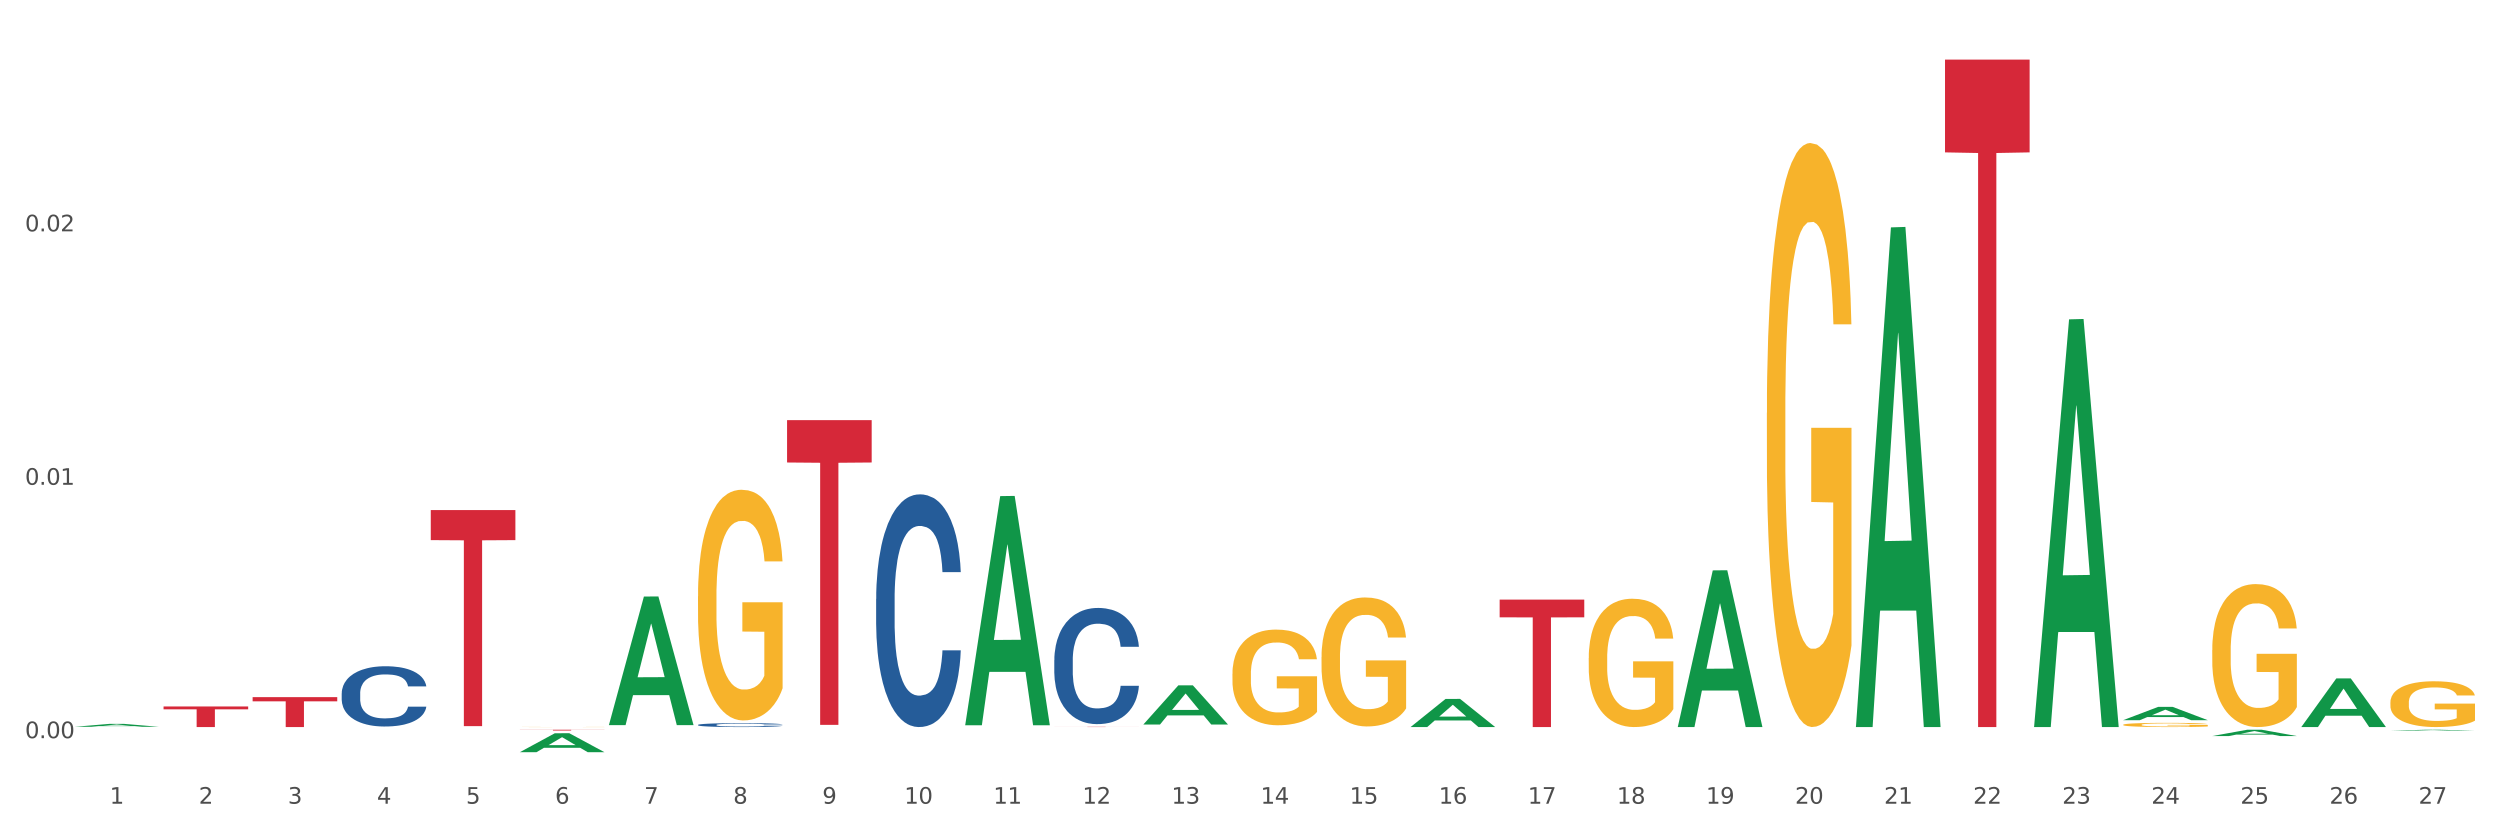 <?xml version="1.0" encoding="utf-8" standalone="no"?>
<!DOCTYPE svg PUBLIC "-//W3C//DTD SVG 1.1//EN"
  "http://www.w3.org/Graphics/SVG/1.1/DTD/svg11.dtd">
<svg xmlns:xlink="http://www.w3.org/1999/xlink" width="1080pt" height="360pt" viewBox="0 0 1080 360" xmlns="http://www.w3.org/2000/svg" version="1.1">
 <rect x="0" y="0" width="1080" height="360" fill="#333333" stroke="none"/>
 <defs>
  <style type="text/css">*{stroke-linejoin: round; stroke-linecap: butt}</style>
 </defs>
 <g id="figure_1">
  <g id="patch_1">
   <path d="M 0 360 
L 1080 360 
L 1080 0 
L 0 0 
z
" style="fill: #ffffff; stroke: #ffffff; stroke-linejoin: miter"/>
  </g>
  <g id="axes_1">
   <g id="matplotlib.axis_1">
    <g id="xtick_1">
     <g id="text_1">
      <!-- 1 -->
      <g style="fill: #4d4d4d" transform="translate(47.399 347.204) scale(0.096 -0.096)">
       <defs>
        <path id="DejaVuSans-31" d="M 794 531 
L 1825 531 
L 1825 4091 
L 703 3866 
L 703 4441 
L 1819 4666 
L 2450 4666 
L 2450 531 
L 3481 531 
L 3481 0 
L 794 0 
L 794 531 
z
" transform="scale(0.016)"/>
       </defs>
       <use xlink:href="#DejaVuSans-31"/>
      </g>
     </g>
    </g>
    <g id="xtick_2">
     <g id="text_2">
      <!-- 2 -->
      <g style="fill: #4d4d4d" transform="translate(85.878 347.204) scale(0.096 -0.096)">
       <defs>
        <path id="DejaVuSans-32" d="M 1228 531 
L 3431 531 
L 3431 0 
L 469 0 
L 469 531 
Q 828 903 1448 1529 
Q 2069 2156 2228 2338 
Q 2531 2678 2651 2914 
Q 2772 3150 2772 3378 
Q 2772 3750 2511 3984 
Q 2250 4219 1831 4219 
Q 1534 4219 1204 4116 
Q 875 4013 500 3803 
L 500 4441 
Q 881 4594 1212 4672 
Q 1544 4750 1819 4750 
Q 2544 4750 2975 4387 
Q 3406 4025 3406 3419 
Q 3406 3131 3298 2873 
Q 3191 2616 2906 2266 
Q 2828 2175 2409 1742 
Q 1991 1309 1228 531 
z
" transform="scale(0.016)"/>
       </defs>
       <use xlink:href="#DejaVuSans-32"/>
      </g>
     </g>
    </g>
    <g id="xtick_3">
     <g id="text_3">
      <!-- 3 -->
      <g style="fill: #4d4d4d" transform="translate(124.358 347.204) scale(0.096 -0.096)">
       <defs>
        <path id="DejaVuSans-33" d="M 2597 2516 
Q 3050 2419 3304 2112 
Q 3559 1806 3559 1356 
Q 3559 666 3084 287 
Q 2609 -91 1734 -91 
Q 1441 -91 1130 -33 
Q 819 25 488 141 
L 488 750 
Q 750 597 1062 519 
Q 1375 441 1716 441 
Q 2309 441 2620 675 
Q 2931 909 2931 1356 
Q 2931 1769 2642 2001 
Q 2353 2234 1838 2234 
L 1294 2234 
L 1294 2753 
L 1863 2753 
Q 2328 2753 2575 2939 
Q 2822 3125 2822 3475 
Q 2822 3834 2567 4026 
Q 2313 4219 1838 4219 
Q 1578 4219 1281 4162 
Q 984 4106 628 3988 
L 628 4550 
Q 988 4650 1302 4700 
Q 1616 4750 1894 4750 
Q 2613 4750 3031 4423 
Q 3450 4097 3450 3541 
Q 3450 3153 3228 2886 
Q 3006 2619 2597 2516 
z
" transform="scale(0.016)"/>
       </defs>
       <use xlink:href="#DejaVuSans-33"/>
      </g>
     </g>
    </g>
    <g id="xtick_4">
     <g id="text_4">
      <!-- 4 -->
      <g style="fill: #4d4d4d" transform="translate(162.838 347.204) scale(0.096 -0.096)">
       <defs>
        <path id="DejaVuSans-34" d="M 2419 4116 
L 825 1625 
L 2419 1625 
L 2419 4116 
z
M 2253 4666 
L 3047 4666 
L 3047 1625 
L 3713 1625 
L 3713 1100 
L 3047 1100 
L 3047 0 
L 2419 0 
L 2419 1100 
L 313 1100 
L 313 1709 
L 2253 4666 
z
" transform="scale(0.016)"/>
       </defs>
       <use xlink:href="#DejaVuSans-34"/>
      </g>
     </g>
    </g>
    <g id="xtick_5">
     <g id="text_5">
      <!-- 5 -->
      <g style="fill: #4d4d4d" transform="translate(201.317 347.204) scale(0.096 -0.096)">
       <defs>
        <path id="DejaVuSans-35" d="M 691 4666 
L 3169 4666 
L 3169 4134 
L 1269 4134 
L 1269 2991 
Q 1406 3038 1543 3061 
Q 1681 3084 1819 3084 
Q 2600 3084 3056 2656 
Q 3513 2228 3513 1497 
Q 3513 744 3044 326 
Q 2575 -91 1722 -91 
Q 1428 -91 1123 -41 
Q 819 9 494 109 
L 494 744 
Q 775 591 1075 516 
Q 1375 441 1709 441 
Q 2250 441 2565 725 
Q 2881 1009 2881 1497 
Q 2881 1984 2565 2268 
Q 2250 2553 1709 2553 
Q 1456 2553 1204 2497 
Q 953 2441 691 2322 
L 691 4666 
z
" transform="scale(0.016)"/>
       </defs>
       <use xlink:href="#DejaVuSans-35"/>
      </g>
     </g>
    </g>
    <g id="xtick_6">
     <g id="text_6">
      <!-- 6 -->
      <g style="fill: #4d4d4d" transform="translate(239.797 347.204) scale(0.096 -0.096)">
       <defs>
        <path id="DejaVuSans-36" d="M 2113 2584 
Q 1688 2584 1439 2293 
Q 1191 2003 1191 1497 
Q 1191 994 1439 701 
Q 1688 409 2113 409 
Q 2538 409 2786 701 
Q 3034 994 3034 1497 
Q 3034 2003 2786 2293 
Q 2538 2584 2113 2584 
z
M 3366 4563 
L 3366 3988 
Q 3128 4100 2886 4159 
Q 2644 4219 2406 4219 
Q 1781 4219 1451 3797 
Q 1122 3375 1075 2522 
Q 1259 2794 1537 2939 
Q 1816 3084 2150 3084 
Q 2853 3084 3261 2657 
Q 3669 2231 3669 1497 
Q 3669 778 3244 343 
Q 2819 -91 2113 -91 
Q 1303 -91 875 529 
Q 447 1150 447 2328 
Q 447 3434 972 4092 
Q 1497 4750 2381 4750 
Q 2619 4750 2861 4703 
Q 3103 4656 3366 4563 
z
" transform="scale(0.016)"/>
       </defs>
       <use xlink:href="#DejaVuSans-36"/>
      </g>
     </g>
    </g>
    <g id="xtick_7">
     <g id="text_7">
      <!-- 7 -->
      <g style="fill: #4d4d4d" transform="translate(278.276 347.204) scale(0.096 -0.096)">
       <defs>
        <path id="DejaVuSans-37" d="M 525 4666 
L 3525 4666 
L 3525 4397 
L 1831 0 
L 1172 0 
L 2766 4134 
L 525 4134 
L 525 4666 
z
" transform="scale(0.016)"/>
       </defs>
       <use xlink:href="#DejaVuSans-37"/>
      </g>
     </g>
    </g>
    <g id="xtick_8">
     <g id="text_8">
      <!-- 8 -->
      <g style="fill: #4d4d4d" transform="translate(316.756 347.204) scale(0.096 -0.096)">
       <defs>
        <path id="DejaVuSans-38" d="M 2034 2216 
Q 1584 2216 1326 1975 
Q 1069 1734 1069 1313 
Q 1069 891 1326 650 
Q 1584 409 2034 409 
Q 2484 409 2743 651 
Q 3003 894 3003 1313 
Q 3003 1734 2745 1975 
Q 2488 2216 2034 2216 
z
M 1403 2484 
Q 997 2584 770 2862 
Q 544 3141 544 3541 
Q 544 4100 942 4425 
Q 1341 4750 2034 4750 
Q 2731 4750 3128 4425 
Q 3525 4100 3525 3541 
Q 3525 3141 3298 2862 
Q 3072 2584 2669 2484 
Q 3125 2378 3379 2068 
Q 3634 1759 3634 1313 
Q 3634 634 3220 271 
Q 2806 -91 2034 -91 
Q 1263 -91 848 271 
Q 434 634 434 1313 
Q 434 1759 690 2068 
Q 947 2378 1403 2484 
z
M 1172 3481 
Q 1172 3119 1398 2916 
Q 1625 2713 2034 2713 
Q 2441 2713 2670 2916 
Q 2900 3119 2900 3481 
Q 2900 3844 2670 4047 
Q 2441 4250 2034 4250 
Q 1625 4250 1398 4047 
Q 1172 3844 1172 3481 
z
" transform="scale(0.016)"/>
       </defs>
       <use xlink:href="#DejaVuSans-38"/>
      </g>
     </g>
    </g>
    <g id="xtick_9">
     <g id="text_9">
      <!-- 9 -->
      <g style="fill: #4d4d4d" transform="translate(355.236 347.204) scale(0.096 -0.096)">
       <defs>
        <path id="DejaVuSans-39" d="M 703 97 
L 703 672 
Q 941 559 1184 500 
Q 1428 441 1663 441 
Q 2288 441 2617 861 
Q 2947 1281 2994 2138 
Q 2813 1869 2534 1725 
Q 2256 1581 1919 1581 
Q 1219 1581 811 2004 
Q 403 2428 403 3163 
Q 403 3881 828 4315 
Q 1253 4750 1959 4750 
Q 2769 4750 3195 4129 
Q 3622 3509 3622 2328 
Q 3622 1225 3098 567 
Q 2575 -91 1691 -91 
Q 1453 -91 1209 -44 
Q 966 3 703 97 
z
M 1959 2075 
Q 2384 2075 2632 2365 
Q 2881 2656 2881 3163 
Q 2881 3666 2632 3958 
Q 2384 4250 1959 4250 
Q 1534 4250 1286 3958 
Q 1038 3666 1038 3163 
Q 1038 2656 1286 2365 
Q 1534 2075 1959 2075 
z
" transform="scale(0.016)"/>
       </defs>
       <use xlink:href="#DejaVuSans-39"/>
      </g>
     </g>
    </g>
    <g id="xtick_10">
     <g id="text_10">
      <!-- 10 -->
      <g style="fill: #4d4d4d" transform="translate(390.661 347.204) scale(0.096 -0.096)">
       <defs>
        <path id="DejaVuSans-30" d="M 2034 4250 
Q 1547 4250 1301 3770 
Q 1056 3291 1056 2328 
Q 1056 1369 1301 889 
Q 1547 409 2034 409 
Q 2525 409 2770 889 
Q 3016 1369 3016 2328 
Q 3016 3291 2770 3770 
Q 2525 4250 2034 4250 
z
M 2034 4750 
Q 2819 4750 3233 4129 
Q 3647 3509 3647 2328 
Q 3647 1150 3233 529 
Q 2819 -91 2034 -91 
Q 1250 -91 836 529 
Q 422 1150 422 2328 
Q 422 3509 836 4129 
Q 1250 4750 2034 4750 
z
" transform="scale(0.016)"/>
       </defs>
       <use xlink:href="#DejaVuSans-31"/>
       <use xlink:href="#DejaVuSans-30" transform="translate(63.623 0)"/>
      </g>
     </g>
    </g>
    <g id="xtick_11">
     <g id="text_11">
      <!-- 11 -->
      <g style="fill: #4d4d4d" transform="translate(429.141 347.204) scale(0.096 -0.096)">
       <use xlink:href="#DejaVuSans-31"/>
       <use xlink:href="#DejaVuSans-31" transform="translate(63.623 0)"/>
      </g>
     </g>
    </g>
    <g id="xtick_12">
     <g id="text_12">
      <!-- 12 -->
      <g style="fill: #4d4d4d" transform="translate(467.62 347.204) scale(0.096 -0.096)">
       <use xlink:href="#DejaVuSans-31"/>
       <use xlink:href="#DejaVuSans-32" transform="translate(63.623 0)"/>
      </g>
     </g>
    </g>
    <g id="xtick_13">
     <g id="text_13">
      <!-- 13 -->
      <g style="fill: #4d4d4d" transform="translate(506.1 347.204) scale(0.096 -0.096)">
       <use xlink:href="#DejaVuSans-31"/>
       <use xlink:href="#DejaVuSans-33" transform="translate(63.623 0)"/>
      </g>
     </g>
    </g>
    <g id="xtick_14">
     <g id="text_14">
      <!-- 14 -->
      <g style="fill: #4d4d4d" transform="translate(544.58 347.204) scale(0.096 -0.096)">
       <use xlink:href="#DejaVuSans-31"/>
       <use xlink:href="#DejaVuSans-34" transform="translate(63.623 0)"/>
      </g>
     </g>
    </g>
    <g id="xtick_15">
     <g id="text_15">
      <!-- 15 -->
      <g style="fill: #4d4d4d" transform="translate(583.059 347.204) scale(0.096 -0.096)">
       <use xlink:href="#DejaVuSans-31"/>
       <use xlink:href="#DejaVuSans-35" transform="translate(63.623 0)"/>
      </g>
     </g>
    </g>
    <g id="xtick_16">
     <g id="text_16">
      <!-- 16 -->
      <g style="fill: #4d4d4d" transform="translate(621.539 347.204) scale(0.096 -0.096)">
       <use xlink:href="#DejaVuSans-31"/>
       <use xlink:href="#DejaVuSans-36" transform="translate(63.623 0)"/>
      </g>
     </g>
    </g>
    <g id="xtick_17">
     <g id="text_17">
      <!-- 17 -->
      <g style="fill: #4d4d4d" transform="translate(660.018 347.204) scale(0.096 -0.096)">
       <use xlink:href="#DejaVuSans-31"/>
       <use xlink:href="#DejaVuSans-37" transform="translate(63.623 0)"/>
      </g>
     </g>
    </g>
    <g id="xtick_18">
     <g id="text_18">
      <!-- 18 -->
      <g style="fill: #4d4d4d" transform="translate(698.498 347.204) scale(0.096 -0.096)">
       <use xlink:href="#DejaVuSans-31"/>
       <use xlink:href="#DejaVuSans-38" transform="translate(63.623 0)"/>
      </g>
     </g>
    </g>
    <g id="xtick_19">
     <g id="text_19">
      <!-- 19 -->
      <g style="fill: #4d4d4d" transform="translate(736.977 347.204) scale(0.096 -0.096)">
       <use xlink:href="#DejaVuSans-31"/>
       <use xlink:href="#DejaVuSans-39" transform="translate(63.623 0)"/>
      </g>
     </g>
    </g>
    <g id="xtick_20">
     <g id="text_20">
      <!-- 20 -->
      <g style="fill: #4d4d4d" transform="translate(775.457 347.204) scale(0.096 -0.096)">
       <use xlink:href="#DejaVuSans-32"/>
       <use xlink:href="#DejaVuSans-30" transform="translate(63.623 0)"/>
      </g>
     </g>
    </g>
    <g id="xtick_21">
     <g id="text_21">
      <!-- 21 -->
      <g style="fill: #4d4d4d" transform="translate(813.937 347.204) scale(0.096 -0.096)">
       <use xlink:href="#DejaVuSans-32"/>
       <use xlink:href="#DejaVuSans-31" transform="translate(63.623 0)"/>
      </g>
     </g>
    </g>
    <g id="xtick_22">
     <g id="text_22">
      <!-- 22 -->
      <g style="fill: #4d4d4d" transform="translate(852.416 347.204) scale(0.096 -0.096)">
       <use xlink:href="#DejaVuSans-32"/>
       <use xlink:href="#DejaVuSans-32" transform="translate(63.623 0)"/>
      </g>
     </g>
    </g>
    <g id="xtick_23">
     <g id="text_23">
      <!-- 23 -->
      <g style="fill: #4d4d4d" transform="translate(890.896 347.204) scale(0.096 -0.096)">
       <use xlink:href="#DejaVuSans-32"/>
       <use xlink:href="#DejaVuSans-33" transform="translate(63.623 0)"/>
      </g>
     </g>
    </g>
    <g id="xtick_24">
     <g id="text_24">
      <!-- 24 -->
      <g style="fill: #4d4d4d" transform="translate(929.375 347.204) scale(0.096 -0.096)">
       <use xlink:href="#DejaVuSans-32"/>
       <use xlink:href="#DejaVuSans-34" transform="translate(63.623 0)"/>
      </g>
     </g>
    </g>
    <g id="xtick_25">
     <g id="text_25">
      <!-- 25 -->
      <g style="fill: #4d4d4d" transform="translate(967.855 347.204) scale(0.096 -0.096)">
       <use xlink:href="#DejaVuSans-32"/>
       <use xlink:href="#DejaVuSans-35" transform="translate(63.623 0)"/>
      </g>
     </g>
    </g>
    <g id="xtick_26">
     <g id="text_26">
      <!-- 26 -->
      <g style="fill: #4d4d4d" transform="translate(1006.335 347.204) scale(0.096 -0.096)">
       <use xlink:href="#DejaVuSans-32"/>
       <use xlink:href="#DejaVuSans-36" transform="translate(63.623 0)"/>
      </g>
     </g>
    </g>
    <g id="xtick_27">
     <g id="text_27">
      <!-- 27 -->
      <g style="fill: #4d4d4d" transform="translate(1044.814 347.204) scale(0.096 -0.096)">
       <use xlink:href="#DejaVuSans-32"/>
       <use xlink:href="#DejaVuSans-37" transform="translate(63.623 0)"/>
      </g>
     </g>
    </g>
    <g id="xtick_28"/>
    <g id="xtick_29"/>
    <g id="xtick_30"/>
    <g id="xtick_31"/>
    <g id="xtick_32"/>
    <g id="xtick_33"/>
    <g id="xtick_34"/>
    <g id="xtick_35"/>
    <g id="xtick_36"/>
    <g id="xtick_37"/>
    <g id="xtick_38"/>
    <g id="xtick_39"/>
    <g id="xtick_40"/>
    <g id="xtick_41"/>
    <g id="xtick_42"/>
    <g id="xtick_43"/>
    <g id="xtick_44"/>
    <g id="xtick_45"/>
    <g id="xtick_46"/>
    <g id="xtick_47"/>
    <g id="xtick_48"/>
    <g id="xtick_49"/>
    <g id="xtick_50"/>
    <g id="xtick_51"/>
    <g id="xtick_52"/>
    <g id="xtick_53"/>
   </g>
   <g id="matplotlib.axis_2">
    <g id="ytick_1">
     <g id="text_28">
      <!-- 0.00 -->
      <g style="fill: #4d4d4d" transform="translate(10.8 318.893) scale(0.096 -0.096)">
       <defs>
        <path id="DejaVuSans-2e" d="M 684 794 
L 1344 794 
L 1344 0 
L 684 0 
L 684 794 
z
" transform="scale(0.016)"/>
       </defs>
       <use xlink:href="#DejaVuSans-30"/>
       <use xlink:href="#DejaVuSans-2e" transform="translate(63.623 0)"/>
       <use xlink:href="#DejaVuSans-30" transform="translate(95.41 0)"/>
       <use xlink:href="#DejaVuSans-30" transform="translate(159.033 0)"/>
      </g>
     </g>
    </g>
    <g id="ytick_2">
     <g id="text_29">
      <!-- 0.01 -->
      <g style="fill: #4d4d4d" transform="translate(10.8 209.421) scale(0.096 -0.096)">
       <use xlink:href="#DejaVuSans-30"/>
       <use xlink:href="#DejaVuSans-2e" transform="translate(63.623 0)"/>
       <use xlink:href="#DejaVuSans-30" transform="translate(95.41 0)"/>
       <use xlink:href="#DejaVuSans-31" transform="translate(159.033 0)"/>
      </g>
     </g>
    </g>
    <g id="ytick_3">
     <g id="text_30">
      <!-- 0.02 -->
      <g style="fill: #4d4d4d" transform="translate(10.8 99.948) scale(0.096 -0.096)">
       <use xlink:href="#DejaVuSans-30"/>
       <use xlink:href="#DejaVuSans-2e" transform="translate(63.623 0)"/>
       <use xlink:href="#DejaVuSans-30" transform="translate(95.41 0)"/>
       <use xlink:href="#DejaVuSans-32" transform="translate(159.033 0)"/>
      </g>
     </g>
    </g>
    <g id="ytick_4"/>
    <g id="ytick_5"/>
    <g id="ytick_6"/>
   </g>
   <g id="PolyCollection_1">
    <path d="M 32.175 313.982 
L 32.213 313.981 
L 47.287 312.709 
L 53.543 312.707 
L 68.731 313.985 
L 61.495 313.985 
L 58.216 313.687 
L 42.652 313.687 
L 42.539 313.692 
L 39.373 313.985 
L 32.175 313.985 
L 32.175 313.982 
L 44.611 313.51 
L 56.256 313.509 
L 50.49 312.98 
L 50.415 312.977 
L 50.34 312.981 
L 44.574 313.509 
L 44.611 313.51 
L 32.175 313.982 
z
" clip-path="url(#pe7d1de5c7a)" style="fill: #109648"/>
    <path d="M 647.848 259.024 
L 684.404 259.024 
L 684.404 266.676 
L 670.024 266.728 
L 670.024 314.088 
L 662.142 314.088 
L 662.142 266.728 
L 647.848 266.676 
L 647.848 259.076 
L 647.848 259.024 
z
" clip-path="url(#pe7d1de5c7a)" style="fill: #d62839"/>
    <path d="M 455.451 313.984 
L 492.006 313.984 
L 492.006 313.999 
L 477.626 313.999 
L 477.626 314.088 
L 469.744 314.088 
L 469.744 313.999 
L 455.451 313.999 
L 455.451 313.984 
L 455.451 313.984 
z
" clip-path="url(#pe7d1de5c7a)" style="fill: #d62839"/>
    <path d="M 340.012 181.503 
L 376.567 181.503 
L 376.567 199.795 
L 362.188 199.919 
L 362.188 313.131 
L 354.305 313.131 
L 354.305 199.919 
L 340.012 199.795 
L 340.012 181.627 
L 340.012 181.503 
z
" clip-path="url(#pe7d1de5c7a)" style="fill: #d62839"/>
    <path d="M 224.573 315.246 
L 261.129 315.246 
L 261.129 315.294 
L 246.749 315.295 
L 246.749 315.595 
L 238.866 315.595 
L 238.866 315.295 
L 224.573 315.294 
L 224.573 315.246 
L 224.573 315.246 
z
" clip-path="url(#pe7d1de5c7a)" style="fill: #d62839"/>
    <path d="M 186.093 220.36 
L 222.649 220.36 
L 222.649 233.33 
L 208.269 233.418 
L 208.269 313.693 
L 200.386 313.693 
L 200.386 233.418 
L 186.093 233.33 
L 186.093 220.448 
L 186.093 220.36 
z
" clip-path="url(#pe7d1de5c7a)" style="fill: #d62839"/>
    <path d="M 109.134 301.166 
L 145.69 301.166 
L 145.69 302.962 
L 131.31 302.974 
L 131.31 314.088 
L 123.427 314.088 
L 123.427 302.974 
L 109.134 302.962 
L 109.134 301.178 
L 109.134 301.166 
z
" clip-path="url(#pe7d1de5c7a)" style="fill: #d62839"/>
    <path d="M 70.655 305.187 
L 107.21 305.187 
L 107.21 306.424 
L 92.831 306.432 
L 92.831 314.088 
L 84.948 314.088 
L 84.948 306.432 
L 70.655 306.424 
L 70.655 305.195 
L 70.655 305.187 
z
" clip-path="url(#pe7d1de5c7a)" style="fill: #d62839"/>
    <path d="M 147.614 299.515 
L 147.657 299.491 
L 147.657 298.825 
L 147.787 297.922 
L 148.262 296.257 
L 148.867 294.997 
L 149.904 293.522 
L 150.466 292.904 
L 151.2 292.214 
L 152.713 291.097 
L 154.441 290.145 
L 155.651 289.622 
L 156.558 289.289 
L 158.589 288.695 
L 159.756 288.433 
L 160.966 288.219 
L 162.003 288.077 
L 163.731 287.91 
L 165.114 287.839 
L 166.713 287.815 
L 168.052 287.839 
L 169.824 287.934 
L 172.416 288.219 
L 173.41 288.386 
L 174.75 288.671 
L 176.132 289.052 
L 177.256 289.432 
L 178.552 289.979 
L 179.892 290.692 
L 181.188 291.596 
L 182.095 292.428 
L 182.83 293.308 
L 183.478 294.378 
L 183.953 295.544 
L 184.169 296.518 
L 176.262 296.518 
L 176.046 295.639 
L 175.614 294.687 
L 175.182 294.045 
L 174.706 293.522 
L 173.972 292.928 
L 173.324 292.547 
L 172.243 292.095 
L 171.25 291.81 
L 170.429 291.644 
L 169.435 291.501 
L 167.318 291.358 
L 165.805 291.358 
L 164.855 291.406 
L 163.688 291.525 
L 162.694 291.691 
L 161.527 291.976 
L 160.62 292.286 
L 159.713 292.69 
L 159.194 292.975 
L 158.416 293.498 
L 157.898 293.926 
L 157.206 294.664 
L 156.817 295.187 
L 156.126 296.542 
L 155.824 297.541 
L 155.694 298.231 
L 155.608 298.992 
L 155.608 302.701 
L 155.867 304.366 
L 156.083 305.079 
L 156.429 305.888 
L 157.077 306.934 
L 158.027 307.957 
L 159.021 308.694 
L 159.842 309.146 
L 160.62 309.479 
L 161.398 309.74 
L 162.348 309.978 
L 163.126 310.121 
L 164.293 310.263 
L 165.676 310.335 
L 166.756 310.335 
L 168.959 310.216 
L 169.953 310.097 
L 170.904 309.93 
L 171.941 309.669 
L 172.762 309.384 
L 173.237 309.169 
L 174.015 308.718 
L 174.62 308.242 
L 175.139 307.695 
L 175.484 307.22 
L 175.873 306.506 
L 176.176 305.698 
L 176.262 305.27 
L 184.169 305.27 
L 183.997 306.126 
L 183.694 306.958 
L 183.089 308.076 
L 182.614 308.718 
L 181.879 309.502 
L 181.101 310.168 
L 180.021 310.905 
L 179.027 311.452 
L 177.99 311.928 
L 176.867 312.356 
L 174.836 312.951 
L 174.101 313.117 
L 172.546 313.402 
L 171.336 313.569 
L 169.564 313.735 
L 167.75 313.83 
L 165.848 313.854 
L 164.163 313.807 
L 162.305 313.664 
L 161.138 313.521 
L 159.842 313.307 
L 158.33 312.974 
L 156.904 312.57 
L 155.564 312.094 
L 154.311 311.547 
L 153.145 310.929 
L 151.632 309.907 
L 150.509 308.908 
L 149.688 307.98 
L 149.126 307.196 
L 148.564 306.197 
L 148.262 305.507 
L 147.787 303.843 
L 147.614 302.297 
L 147.614 299.515 
z
" clip-path="url(#pe7d1de5c7a)" style="fill: #255c99"/>
    <path d="M 301.532 313.156 
L 301.575 313.155 
L 301.575 313.112 
L 301.705 313.053 
L 302.18 312.945 
L 302.785 312.863 
L 303.822 312.767 
L 304.384 312.727 
L 305.119 312.682 
L 306.631 312.609 
L 308.359 312.548 
L 309.569 312.514 
L 310.477 312.492 
L 312.507 312.453 
L 313.674 312.436 
L 314.884 312.422 
L 315.921 312.413 
L 317.649 312.402 
L 319.032 312.398 
L 320.631 312.396 
L 321.97 312.398 
L 323.742 312.404 
L 326.335 312.422 
L 327.328 312.433 
L 328.668 312.452 
L 330.051 312.477 
L 331.174 312.501 
L 332.47 312.537 
L 333.81 312.583 
L 335.106 312.642 
L 336.014 312.696 
L 336.748 312.753 
L 337.396 312.823 
L 337.872 312.898 
L 338.088 312.962 
L 330.18 312.962 
L 329.964 312.905 
L 329.532 312.843 
L 329.1 312.801 
L 328.625 312.767 
L 327.89 312.728 
L 327.242 312.704 
L 326.162 312.674 
L 325.168 312.656 
L 324.347 312.645 
L 323.353 312.636 
L 321.236 312.626 
L 319.724 312.626 
L 318.773 312.63 
L 317.606 312.637 
L 316.612 312.648 
L 315.446 312.667 
L 314.538 312.687 
L 313.631 312.713 
L 313.112 312.731 
L 312.335 312.765 
L 311.816 312.793 
L 311.125 312.841 
L 310.736 312.875 
L 310.045 312.963 
L 309.742 313.028 
L 309.612 313.073 
L 309.526 313.122 
L 309.526 313.363 
L 309.785 313.471 
L 310.001 313.518 
L 310.347 313.57 
L 310.995 313.638 
L 311.946 313.705 
L 312.94 313.753 
L 313.761 313.782 
L 314.538 313.804 
L 315.316 313.821 
L 316.267 313.836 
L 317.045 313.845 
L 318.211 313.855 
L 319.594 313.859 
L 320.674 313.859 
L 322.878 313.852 
L 323.872 313.844 
L 324.822 313.833 
L 325.859 313.816 
L 326.68 313.797 
L 327.156 313.784 
L 327.933 313.754 
L 328.538 313.723 
L 329.057 313.688 
L 329.403 313.657 
L 329.791 313.611 
L 330.094 313.558 
L 330.18 313.53 
L 338.088 313.53 
L 337.915 313.586 
L 337.612 313.64 
L 337.008 313.712 
L 336.532 313.754 
L 335.798 313.805 
L 335.02 313.848 
L 333.94 313.896 
L 332.946 313.932 
L 331.909 313.963 
L 330.785 313.991 
L 328.754 314.029 
L 328.02 314.04 
L 326.464 314.059 
L 325.254 314.069 
L 323.483 314.08 
L 321.668 314.086 
L 319.767 314.088 
L 318.082 314.085 
L 316.224 314.076 
L 315.057 314.066 
L 313.761 314.052 
L 312.248 314.031 
L 310.822 314.004 
L 309.483 313.974 
L 308.23 313.938 
L 307.063 313.898 
L 305.551 313.831 
L 304.427 313.767 
L 303.606 313.706 
L 303.044 313.655 
L 302.483 313.59 
L 302.18 313.546 
L 301.705 313.438 
L 301.532 313.337 
L 301.532 313.156 
z
" clip-path="url(#pe7d1de5c7a)" style="fill: #255c99"/>
    <path d="M 378.491 258.729 
L 378.535 258.638 
L 378.535 256.067 
L 378.664 252.578 
L 379.139 246.152 
L 379.744 241.286 
L 380.781 235.594 
L 381.343 233.208 
L 382.078 230.545 
L 383.59 226.23 
L 385.318 222.558 
L 386.528 220.538 
L 387.436 219.253 
L 389.467 216.958 
L 390.633 215.948 
L 391.843 215.122 
L 392.88 214.571 
L 394.609 213.928 
L 395.991 213.653 
L 397.59 213.561 
L 398.93 213.653 
L 400.701 214.02 
L 403.294 215.122 
L 404.288 215.765 
L 405.627 216.866 
L 407.01 218.335 
L 408.133 219.804 
L 409.43 221.916 
L 410.769 224.67 
L 412.065 228.158 
L 412.973 231.371 
L 413.707 234.768 
L 414.356 238.899 
L 414.831 243.398 
L 415.047 247.162 
L 407.14 247.162 
L 406.923 243.765 
L 406.491 240.093 
L 406.059 237.614 
L 405.584 235.594 
L 404.849 233.299 
L 404.201 231.83 
L 403.121 230.086 
L 402.127 228.985 
L 401.306 228.342 
L 400.312 227.791 
L 398.195 227.24 
L 396.683 227.24 
L 395.732 227.424 
L 394.565 227.883 
L 393.572 228.525 
L 392.405 229.627 
L 391.498 230.821 
L 390.59 232.381 
L 390.072 233.483 
L 389.294 235.503 
L 388.775 237.155 
L 388.084 240.001 
L 387.695 242.021 
L 387.004 247.254 
L 386.701 251.11 
L 386.572 253.772 
L 386.485 256.71 
L 386.485 271.031 
L 386.744 277.458 
L 386.96 280.212 
L 387.306 283.333 
L 387.954 287.373 
L 388.905 291.32 
L 389.899 294.166 
L 390.72 295.91 
L 391.498 297.196 
L 392.275 298.206 
L 393.226 299.124 
L 394.004 299.674 
L 395.17 300.225 
L 396.553 300.501 
L 397.633 300.501 
L 399.837 300.042 
L 400.831 299.583 
L 401.781 298.94 
L 402.819 297.93 
L 403.64 296.829 
L 404.115 296.002 
L 404.893 294.258 
L 405.498 292.422 
L 406.016 290.31 
L 406.362 288.474 
L 406.751 285.72 
L 407.053 282.599 
L 407.14 280.946 
L 415.047 280.946 
L 414.874 284.251 
L 414.572 287.464 
L 413.967 291.779 
L 413.491 294.258 
L 412.757 297.288 
L 411.979 299.858 
L 410.899 302.704 
L 409.905 304.816 
L 408.868 306.652 
L 407.744 308.304 
L 405.714 310.599 
L 404.979 311.242 
L 403.423 312.344 
L 402.214 312.986 
L 400.442 313.629 
L 398.627 313.996 
L 396.726 314.088 
L 395.041 313.904 
L 393.183 313.353 
L 392.016 312.803 
L 390.72 311.976 
L 389.207 310.691 
L 387.781 309.13 
L 386.442 307.294 
L 385.189 305.183 
L 384.022 302.796 
L 382.51 298.848 
L 381.386 294.992 
L 380.565 291.412 
L 380.004 288.382 
L 379.442 284.527 
L 379.139 281.864 
L 378.664 275.438 
L 378.491 269.471 
L 378.491 258.729 
z
" clip-path="url(#pe7d1de5c7a)" style="fill: #255c99"/>
    <path d="M 455.451 285.184 
L 455.494 285.138 
L 455.494 283.854 
L 455.623 282.112 
L 456.099 278.903 
L 456.704 276.474 
L 457.741 273.631 
L 458.302 272.439 
L 459.037 271.11 
L 460.549 268.955 
L 462.278 267.122 
L 463.488 266.113 
L 464.395 265.471 
L 466.426 264.325 
L 467.593 263.821 
L 468.802 263.409 
L 469.839 263.134 
L 471.568 262.813 
L 472.951 262.675 
L 474.549 262.629 
L 475.889 262.675 
L 477.66 262.858 
L 480.253 263.409 
L 481.247 263.729 
L 482.586 264.28 
L 483.969 265.013 
L 485.093 265.747 
L 486.389 266.801 
L 487.728 268.176 
L 489.025 269.918 
L 489.932 271.523 
L 490.667 273.219 
L 491.315 275.282 
L 491.79 277.528 
L 492.006 279.407 
L 484.099 279.407 
L 483.883 277.711 
L 483.451 275.878 
L 483.018 274.64 
L 482.543 273.631 
L 481.809 272.485 
L 481.16 271.752 
L 480.08 270.881 
L 479.086 270.331 
L 478.265 270.01 
L 477.272 269.735 
L 475.154 269.46 
L 473.642 269.46 
L 472.691 269.551 
L 471.525 269.781 
L 470.531 270.102 
L 469.364 270.652 
L 468.457 271.248 
L 467.549 272.027 
L 467.031 272.577 
L 466.253 273.586 
L 465.734 274.411 
L 465.043 275.832 
L 464.654 276.84 
L 463.963 279.453 
L 463.66 281.379 
L 463.531 282.708 
L 463.444 284.175 
L 463.444 291.326 
L 463.704 294.535 
L 463.92 295.911 
L 464.265 297.469 
L 464.913 299.486 
L 465.864 301.457 
L 466.858 302.879 
L 467.679 303.75 
L 468.457 304.391 
L 469.234 304.896 
L 470.185 305.354 
L 470.963 305.629 
L 472.13 305.904 
L 473.512 306.042 
L 474.593 306.042 
L 476.796 305.812 
L 477.79 305.583 
L 478.741 305.262 
L 479.778 304.758 
L 480.599 304.208 
L 481.074 303.795 
L 481.852 302.924 
L 482.457 302.008 
L 482.975 300.953 
L 483.321 300.036 
L 483.71 298.661 
L 484.012 297.102 
L 484.099 296.277 
L 492.006 296.277 
L 491.833 297.928 
L 491.531 299.532 
L 490.926 301.687 
L 490.451 302.924 
L 489.716 304.437 
L 488.938 305.721 
L 487.858 307.142 
L 486.864 308.196 
L 485.827 309.113 
L 484.704 309.938 
L 482.673 311.084 
L 481.938 311.405 
L 480.383 311.955 
L 479.173 312.276 
L 477.401 312.597 
L 475.586 312.78 
L 473.685 312.826 
L 472 312.735 
L 470.142 312.46 
L 468.975 312.184 
L 467.679 311.772 
L 466.167 311.13 
L 464.741 310.351 
L 463.401 309.434 
L 462.148 308.38 
L 460.981 307.188 
L 459.469 305.216 
L 458.346 303.291 
L 457.525 301.503 
L 456.963 299.99 
L 456.401 298.065 
L 456.099 296.736 
L 455.623 293.527 
L 455.451 290.547 
L 455.451 285.184 
z
" clip-path="url(#pe7d1de5c7a)" style="fill: #255c99"/>
    <path d="M 1032.644 303.449 
L 1032.688 303.431 
L 1032.688 302.781 
L 1032.774 302.221 
L 1033.205 300.866 
L 1033.853 299.746 
L 1034.328 299.15 
L 1034.802 298.662 
L 1035.363 298.175 
L 1036.054 297.669 
L 1037.306 296.928 
L 1038.082 296.549 
L 1039.032 296.152 
L 1040.758 295.574 
L 1042.01 295.248 
L 1043.305 294.977 
L 1045.419 294.652 
L 1046.801 294.508 
L 1048.268 294.399 
L 1050.037 294.327 
L 1051.375 294.309 
L 1054.31 294.363 
L 1056.813 294.526 
L 1058.022 294.652 
L 1059.576 294.869 
L 1060.396 295.014 
L 1061.734 295.303 
L 1063.115 295.682 
L 1064.064 296.007 
L 1065.488 296.621 
L 1066.567 297.235 
L 1067.56 297.994 
L 1068.078 298.518 
L 1068.466 299.005 
L 1068.812 299.565 
L 1069.157 300.451 
L 1061.388 300.451 
L 1061.086 299.818 
L 1060.611 299.222 
L 1059.921 298.644 
L 1059.317 298.283 
L 1058.281 297.831 
L 1057.331 297.542 
L 1056.339 297.326 
L 1055.13 297.145 
L 1054.181 297.055 
L 1052.843 296.982 
L 1050.21 297.001 
L 1048.441 297.145 
L 1047.232 297.326 
L 1046.455 297.488 
L 1045.765 297.669 
L 1044.988 297.922 
L 1044.082 298.301 
L 1043.434 298.644 
L 1042.787 299.078 
L 1042.269 299.511 
L 1041.794 300.017 
L 1041.406 300.559 
L 1041.104 301.119 
L 1040.845 301.805 
L 1040.629 302.943 
L 1040.629 305.418 
L 1040.715 305.978 
L 1040.931 306.718 
L 1041.19 307.278 
L 1041.621 307.947 
L 1042.01 308.398 
L 1042.744 309.048 
L 1043.564 309.59 
L 1044.211 309.933 
L 1044.858 310.222 
L 1045.98 310.62 
L 1047.232 310.945 
L 1048.311 311.144 
L 1049.778 311.324 
L 1050.771 311.397 
L 1051.634 311.433 
L 1053.749 311.433 
L 1055.26 311.378 
L 1056.943 311.252 
L 1058.238 311.089 
L 1059.317 310.891 
L 1060.525 310.566 
L 1061.302 310.259 
L 1061.302 306.483 
L 1051.807 306.465 
L 1051.807 303.955 
L 1069.2 303.955 
L 1069.2 311.324 
L 1068.466 311.704 
L 1067.646 312.047 
L 1066.783 312.354 
L 1065.488 312.733 
L 1063.935 313.094 
L 1062.554 313.347 
L 1061.086 313.564 
L 1059.36 313.763 
L 1057.116 313.943 
L 1055.734 314.016 
L 1054.008 314.07 
L 1051.98 314.088 
L 1050.21 314.052 
L 1048.484 313.961 
L 1046.671 313.799 
L 1044.902 313.564 
L 1043.564 313.329 
L 1042.226 313.04 
L 1040.801 312.661 
L 1039.679 312.3 
L 1038.816 311.975 
L 1037.867 311.559 
L 1036.831 311.017 
L 1036.054 310.53 
L 1035.363 310.024 
L 1034.63 309.374 
L 1034.112 308.814 
L 1033.594 308.109 
L 1033.292 307.585 
L 1032.947 306.772 
L 1032.688 305.635 
L 1032.644 303.449 
z
" clip-path="url(#pe7d1de5c7a)" style="fill: #f7b32b"/>
    <path d="M 955.685 280.865 
L 955.728 280.809 
L 955.728 278.778 
L 955.815 277.029 
L 956.246 272.799 
L 956.894 269.302 
L 957.368 267.44 
L 957.843 265.917 
L 958.404 264.394 
L 959.095 262.815 
L 960.346 260.502 
L 961.123 259.318 
L 962.073 258.077 
L 963.799 256.272 
L 965.051 255.257 
L 966.345 254.411 
L 968.46 253.395 
L 969.841 252.944 
L 971.309 252.606 
L 973.078 252.38 
L 974.416 252.324 
L 977.351 252.493 
L 979.854 253.001 
L 981.063 253.395 
L 982.616 254.072 
L 983.436 254.523 
L 984.774 255.426 
L 986.155 256.61 
L 987.105 257.626 
L 988.529 259.544 
L 989.608 261.461 
L 990.601 263.83 
L 991.119 265.466 
L 991.507 266.989 
L 991.852 268.738 
L 992.198 271.502 
L 984.429 271.502 
L 984.127 269.527 
L 983.652 267.666 
L 982.962 265.861 
L 982.357 264.733 
L 981.322 263.323 
L 980.372 262.42 
L 979.379 261.743 
L 978.171 261.179 
L 977.222 260.897 
L 975.884 260.672 
L 973.251 260.728 
L 971.481 261.179 
L 970.273 261.743 
L 969.496 262.251 
L 968.806 262.815 
L 968.029 263.605 
L 967.122 264.789 
L 966.475 265.861 
L 965.828 267.215 
L 965.31 268.568 
L 964.835 270.148 
L 964.446 271.84 
L 964.144 273.589 
L 963.885 275.732 
L 963.67 279.286 
L 963.67 287.013 
L 963.756 288.762 
L 963.972 291.074 
L 964.231 292.823 
L 964.662 294.91 
L 965.051 296.32 
L 965.784 298.351 
L 966.604 300.043 
L 967.252 301.115 
L 967.899 302.017 
L 969.021 303.258 
L 970.273 304.273 
L 971.352 304.894 
L 972.819 305.458 
L 973.812 305.683 
L 974.675 305.796 
L 976.79 305.796 
L 978.3 305.627 
L 979.984 305.232 
L 981.278 304.725 
L 982.357 304.104 
L 983.566 303.089 
L 984.343 302.13 
L 984.343 290.341 
L 974.848 290.285 
L 974.848 282.444 
L 992.241 282.444 
L 992.241 305.458 
L 991.507 306.642 
L 990.687 307.714 
L 989.824 308.673 
L 988.529 309.857 
L 986.975 310.986 
L 985.594 311.775 
L 984.127 312.452 
L 982.401 313.073 
L 980.156 313.637 
L 978.775 313.862 
L 977.049 314.032 
L 975.02 314.088 
L 973.251 313.975 
L 971.525 313.693 
L 969.712 313.185 
L 967.942 312.452 
L 966.604 311.719 
L 965.266 310.816 
L 963.842 309.632 
L 962.72 308.504 
L 961.857 307.488 
L 960.907 306.191 
L 959.872 304.499 
L 959.095 302.976 
L 958.404 301.397 
L 957.671 299.366 
L 957.153 297.617 
L 956.635 295.418 
L 956.333 293.782 
L 955.987 291.244 
L 955.728 287.69 
L 955.685 280.865 
z
" clip-path="url(#pe7d1de5c7a)" style="fill: #f7b32b"/>
    <path d="M 917.206 313.112 
L 917.249 313.11 
L 917.249 313.05 
L 917.335 312.999 
L 917.767 312.875 
L 918.414 312.772 
L 918.889 312.717 
L 919.364 312.672 
L 919.925 312.628 
L 920.615 312.581 
L 921.867 312.513 
L 922.644 312.479 
L 923.593 312.442 
L 925.319 312.389 
L 926.571 312.359 
L 927.866 312.334 
L 929.981 312.304 
L 931.362 312.291 
L 932.829 312.281 
L 934.599 312.275 
L 935.937 312.273 
L 938.871 312.278 
L 941.375 312.293 
L 942.583 312.304 
L 944.137 312.324 
L 944.957 312.338 
L 946.295 312.364 
L 947.676 312.399 
L 948.625 312.429 
L 950.05 312.485 
L 951.129 312.541 
L 952.121 312.611 
L 952.639 312.659 
L 953.028 312.704 
L 953.373 312.755 
L 953.718 312.837 
L 945.949 312.837 
L 945.647 312.779 
L 945.173 312.724 
L 944.482 312.671 
L 943.878 312.638 
L 942.842 312.596 
L 941.893 312.57 
L 940.9 312.55 
L 939.691 312.533 
L 938.742 312.525 
L 937.404 312.518 
L 934.771 312.52 
L 933.002 312.533 
L 931.793 312.55 
L 931.016 312.565 
L 930.326 312.581 
L 929.549 312.604 
L 928.643 312.639 
L 927.995 312.671 
L 927.348 312.711 
L 926.83 312.75 
L 926.355 312.797 
L 925.967 312.846 
L 925.665 312.898 
L 925.406 312.961 
L 925.19 313.065 
L 925.19 313.292 
L 925.276 313.344 
L 925.492 313.412 
L 925.751 313.463 
L 926.183 313.524 
L 926.571 313.566 
L 927.305 313.625 
L 928.125 313.675 
L 928.772 313.707 
L 929.42 313.733 
L 930.542 313.77 
L 931.793 313.8 
L 932.872 313.818 
L 934.34 313.834 
L 935.332 313.841 
L 936.196 313.844 
L 938.31 313.844 
L 939.821 313.839 
L 941.504 313.828 
L 942.799 313.813 
L 943.878 313.795 
L 945.086 313.765 
L 945.863 313.737 
L 945.863 313.39 
L 936.368 313.388 
L 936.368 313.158 
L 953.761 313.158 
L 953.761 313.834 
L 953.028 313.869 
L 952.208 313.901 
L 951.344 313.929 
L 950.05 313.964 
L 948.496 313.997 
L 947.115 314.02 
L 945.647 314.04 
L 943.921 314.058 
L 941.677 314.075 
L 940.296 314.081 
L 938.569 314.086 
L 936.541 314.088 
L 934.771 314.085 
L 933.045 314.076 
L 931.232 314.061 
L 929.463 314.04 
L 928.125 314.018 
L 926.787 313.992 
L 925.363 313.957 
L 924.241 313.924 
L 923.377 313.894 
L 922.428 313.856 
L 921.392 313.806 
L 920.615 313.761 
L 919.925 313.715 
L 919.191 313.655 
L 918.673 313.604 
L 918.155 313.539 
L 917.853 313.491 
L 917.508 313.417 
L 917.249 313.312 
L 917.206 313.112 
z
" clip-path="url(#pe7d1de5c7a)" style="fill: #f7b32b"/>
    <path d="M 763.287 178.365 
L 763.33 178.135 
L 763.33 169.839 
L 763.417 162.696 
L 763.848 145.414 
L 764.496 131.127 
L 764.97 123.523 
L 765.445 117.302 
L 766.006 111.08 
L 766.697 104.628 
L 767.948 95.181 
L 768.725 90.342 
L 769.675 85.272 
L 771.401 77.898 
L 772.653 73.751 
L 773.947 70.294 
L 776.062 66.146 
L 777.443 64.303 
L 778.911 62.92 
L 780.68 61.999 
L 782.018 61.768 
L 784.953 62.46 
L 787.456 64.533 
L 788.665 66.146 
L 790.218 68.912 
L 791.038 70.755 
L 792.376 74.442 
L 793.757 79.281 
L 794.707 83.429 
L 796.131 91.263 
L 797.21 99.098 
L 798.203 108.776 
L 798.721 115.458 
L 799.109 121.68 
L 799.454 128.823 
L 799.8 140.114 
L 792.031 140.114 
L 791.729 132.049 
L 791.254 124.445 
L 790.564 117.071 
L 789.959 112.463 
L 788.924 106.702 
L 787.974 103.015 
L 786.981 100.25 
L 785.773 97.946 
L 784.824 96.794 
L 783.486 95.872 
L 780.853 96.102 
L 779.083 97.946 
L 777.875 100.25 
L 777.098 102.324 
L 776.408 104.628 
L 775.631 107.854 
L 774.724 112.693 
L 774.077 117.071 
L 773.43 122.602 
L 772.912 128.132 
L 772.437 134.584 
L 772.049 141.497 
L 771.746 148.64 
L 771.487 157.396 
L 771.272 171.913 
L 771.272 203.482 
L 771.358 210.625 
L 771.574 220.073 
L 771.833 227.216 
L 772.264 235.742 
L 772.653 241.503 
L 773.386 249.798 
L 774.206 256.711 
L 774.854 261.089 
L 775.501 264.776 
L 776.623 269.846 
L 777.875 273.993 
L 778.954 276.528 
L 780.421 278.832 
L 781.414 279.754 
L 782.277 280.215 
L 784.392 280.215 
L 785.903 279.524 
L 787.586 277.911 
L 788.88 275.837 
L 789.959 273.302 
L 791.168 269.154 
L 791.945 265.237 
L 791.945 217.077 
L 782.45 216.847 
L 782.45 184.817 
L 799.843 184.817 
L 799.843 278.832 
L 799.109 283.671 
L 798.289 288.049 
L 797.426 291.967 
L 796.131 296.806 
L 794.577 301.414 
L 793.196 304.64 
L 791.729 307.405 
L 790.003 309.94 
L 787.758 312.244 
L 786.377 313.166 
L 784.651 313.857 
L 782.622 314.088 
L 780.853 313.627 
L 779.127 312.475 
L 777.314 310.401 
L 775.544 307.405 
L 774.206 304.41 
L 772.869 300.723 
L 771.444 295.884 
L 770.322 291.275 
L 769.459 287.128 
L 768.509 281.828 
L 767.474 274.915 
L 766.697 268.693 
L 766.006 262.241 
L 765.273 253.946 
L 764.755 246.803 
L 764.237 237.816 
L 763.935 231.134 
L 763.589 220.764 
L 763.33 206.247 
L 763.287 178.365 
z
" clip-path="url(#pe7d1de5c7a)" style="fill: #f7b32b"/>
    <path d="M 686.328 284.267 
L 686.371 284.217 
L 686.371 282.394 
L 686.458 280.824 
L 686.889 277.027 
L 687.537 273.888 
L 688.011 272.217 
L 688.486 270.85 
L 689.047 269.483 
L 689.738 268.066 
L 690.989 265.99 
L 691.766 264.927 
L 692.716 263.813 
L 694.442 262.193 
L 695.694 261.281 
L 696.988 260.522 
L 699.103 259.611 
L 700.484 259.206 
L 701.952 258.902 
L 703.721 258.699 
L 705.059 258.649 
L 707.994 258.801 
L 710.497 259.256 
L 711.706 259.611 
L 713.259 260.218 
L 714.079 260.623 
L 715.417 261.433 
L 716.798 262.497 
L 717.748 263.408 
L 719.172 265.129 
L 720.251 266.851 
L 721.244 268.977 
L 721.762 270.445 
L 722.15 271.812 
L 722.495 273.382 
L 722.841 275.863 
L 715.072 275.863 
L 714.77 274.091 
L 714.295 272.42 
L 713.605 270.8 
L 713 269.787 
L 711.964 268.521 
L 711.015 267.711 
L 710.022 267.104 
L 708.814 266.598 
L 707.864 266.344 
L 706.526 266.142 
L 703.894 266.193 
L 702.124 266.598 
L 700.916 267.104 
L 700.139 267.56 
L 699.448 268.066 
L 698.672 268.775 
L 697.765 269.838 
L 697.118 270.8 
L 696.47 272.015 
L 695.953 273.23 
L 695.478 274.648 
L 695.089 276.167 
L 694.787 277.736 
L 694.528 279.66 
L 694.312 282.85 
L 694.312 289.786 
L 694.399 291.355 
L 694.615 293.431 
L 694.874 295.001 
L 695.305 296.874 
L 695.694 298.14 
L 696.427 299.962 
L 697.247 301.481 
L 697.895 302.443 
L 698.542 303.253 
L 699.664 304.367 
L 700.916 305.278 
L 701.995 305.835 
L 703.462 306.342 
L 704.455 306.544 
L 705.318 306.645 
L 707.433 306.645 
L 708.943 306.494 
L 710.627 306.139 
L 711.921 305.683 
L 713 305.127 
L 714.209 304.215 
L 714.986 303.354 
L 714.986 292.773 
L 705.491 292.722 
L 705.491 285.685 
L 722.884 285.685 
L 722.884 306.342 
L 722.15 307.405 
L 721.33 308.367 
L 720.467 309.227 
L 719.172 310.291 
L 717.618 311.303 
L 716.237 312.012 
L 714.77 312.62 
L 713.043 313.177 
L 710.799 313.683 
L 709.418 313.885 
L 707.692 314.037 
L 705.663 314.088 
L 703.894 313.987 
L 702.167 313.734 
L 700.355 313.278 
L 698.585 312.62 
L 697.247 311.961 
L 695.909 311.151 
L 694.485 310.088 
L 693.363 309.076 
L 692.5 308.164 
L 691.55 307 
L 690.514 305.481 
L 689.738 304.114 
L 689.047 302.696 
L 688.313 300.874 
L 687.795 299.304 
L 687.278 297.33 
L 686.975 295.861 
L 686.63 293.583 
L 686.371 290.393 
L 686.328 284.267 
z
" clip-path="url(#pe7d1de5c7a)" style="fill: #f7b32b"/>
    <path d="M 609.369 315.265 
L 609.412 315.265 
L 609.412 315.263 
L 609.498 315.262 
L 609.93 315.259 
L 610.577 315.257 
L 611.052 315.256 
L 611.527 315.255 
L 612.088 315.254 
L 612.778 315.253 
L 614.03 315.251 
L 614.807 315.25 
L 615.756 315.25 
L 617.483 315.248 
L 618.734 315.248 
L 620.029 315.247 
L 622.144 315.247 
L 623.525 315.246 
L 624.992 315.246 
L 626.762 315.246 
L 628.1 315.246 
L 631.035 315.246 
L 633.538 315.246 
L 634.746 315.247 
L 636.3 315.247 
L 637.12 315.247 
L 638.458 315.248 
L 639.839 315.249 
L 640.789 315.249 
L 642.213 315.251 
L 643.292 315.252 
L 644.284 315.253 
L 644.802 315.254 
L 645.191 315.255 
L 645.536 315.257 
L 645.881 315.258 
L 638.113 315.258 
L 637.811 315.257 
L 637.336 315.256 
L 636.645 315.255 
L 636.041 315.254 
L 635.005 315.253 
L 634.056 315.252 
L 633.063 315.252 
L 631.855 315.252 
L 630.905 315.251 
L 629.567 315.251 
L 626.935 315.251 
L 625.165 315.252 
L 623.957 315.252 
L 623.18 315.252 
L 622.489 315.253 
L 621.712 315.253 
L 620.806 315.254 
L 620.159 315.255 
L 619.511 315.256 
L 618.993 315.257 
L 618.519 315.258 
L 618.13 315.259 
L 617.828 315.26 
L 617.569 315.261 
L 617.353 315.264 
L 617.353 315.269 
L 617.44 315.27 
L 617.655 315.271 
L 617.914 315.272 
L 618.346 315.274 
L 618.734 315.275 
L 619.468 315.276 
L 620.288 315.277 
L 620.935 315.278 
L 621.583 315.279 
L 622.705 315.279 
L 623.957 315.28 
L 625.036 315.28 
L 626.503 315.281 
L 627.496 315.281 
L 628.359 315.281 
L 630.474 315.281 
L 631.984 315.281 
L 633.667 315.281 
L 634.962 315.28 
L 636.041 315.28 
L 637.25 315.279 
L 638.026 315.279 
L 638.026 315.271 
L 628.531 315.271 
L 628.531 315.266 
L 645.924 315.266 
L 645.924 315.281 
L 645.191 315.282 
L 644.371 315.282 
L 643.508 315.283 
L 642.213 315.284 
L 640.659 315.284 
L 639.278 315.285 
L 637.811 315.285 
L 636.084 315.286 
L 633.84 315.286 
L 632.459 315.286 
L 630.733 315.286 
L 628.704 315.286 
L 626.935 315.286 
L 625.208 315.286 
L 623.396 315.286 
L 621.626 315.285 
L 620.288 315.285 
L 618.95 315.284 
L 617.526 315.284 
L 616.404 315.283 
L 615.541 315.282 
L 614.591 315.281 
L 613.555 315.28 
L 612.778 315.279 
L 612.088 315.278 
L 611.354 315.277 
L 610.836 315.276 
L 610.318 315.274 
L 610.016 315.273 
L 609.671 315.271 
L 609.412 315.269 
L 609.369 315.265 
z
" clip-path="url(#pe7d1de5c7a)" style="fill: #f7b32b"/>
    <path d="M 570.889 283.855 
L 570.932 283.804 
L 570.932 281.972 
L 571.019 280.395 
L 571.45 276.578 
L 572.098 273.423 
L 572.572 271.743 
L 573.047 270.369 
L 573.608 268.995 
L 574.299 267.57 
L 575.55 265.484 
L 576.327 264.415 
L 577.277 263.295 
L 579.003 261.667 
L 580.255 260.751 
L 581.55 259.987 
L 583.664 259.071 
L 585.045 258.664 
L 586.513 258.359 
L 588.282 258.155 
L 589.62 258.104 
L 592.555 258.257 
L 595.058 258.715 
L 596.267 259.071 
L 597.82 259.682 
L 598.64 260.089 
L 599.978 260.903 
L 601.359 261.972 
L 602.309 262.888 
L 603.733 264.618 
L 604.812 266.349 
L 605.805 268.486 
L 606.323 269.962 
L 606.711 271.336 
L 607.056 272.914 
L 607.402 275.407 
L 599.633 275.407 
L 599.331 273.626 
L 598.856 271.947 
L 598.166 270.318 
L 597.562 269.3 
L 596.526 268.028 
L 595.576 267.214 
L 594.584 266.603 
L 593.375 266.094 
L 592.426 265.84 
L 591.088 265.636 
L 588.455 265.687 
L 586.685 266.094 
L 585.477 266.603 
L 584.7 267.061 
L 584.01 267.57 
L 583.233 268.283 
L 582.326 269.351 
L 581.679 270.318 
L 581.032 271.54 
L 580.514 272.761 
L 580.039 274.186 
L 579.651 275.713 
L 579.348 277.29 
L 579.089 279.224 
L 578.874 282.43 
L 578.874 289.402 
L 578.96 290.98 
L 579.176 293.066 
L 579.435 294.644 
L 579.866 296.527 
L 580.255 297.799 
L 580.988 299.631 
L 581.808 301.158 
L 582.456 302.125 
L 583.103 302.939 
L 584.225 304.059 
L 585.477 304.975 
L 586.556 305.534 
L 588.023 306.043 
L 589.016 306.247 
L 589.879 306.349 
L 591.994 306.349 
L 593.505 306.196 
L 595.188 305.84 
L 596.483 305.382 
L 597.562 304.822 
L 598.77 303.906 
L 599.547 303.041 
L 599.547 292.405 
L 590.052 292.354 
L 590.052 285.28 
L 607.445 285.28 
L 607.445 306.043 
L 606.711 307.112 
L 605.891 308.079 
L 605.028 308.944 
L 603.733 310.013 
L 602.18 311.031 
L 600.798 311.743 
L 599.331 312.354 
L 597.605 312.914 
L 595.36 313.422 
L 593.979 313.626 
L 592.253 313.779 
L 590.224 313.83 
L 588.455 313.728 
L 586.729 313.473 
L 584.916 313.015 
L 583.146 312.354 
L 581.808 311.692 
L 580.471 310.878 
L 579.046 309.809 
L 577.924 308.791 
L 577.061 307.875 
L 576.112 306.705 
L 575.076 305.178 
L 574.299 303.804 
L 573.608 302.379 
L 572.875 300.547 
L 572.357 298.97 
L 571.839 296.985 
L 571.537 295.509 
L 571.191 293.219 
L 570.932 290.013 
L 570.889 283.855 
z
" clip-path="url(#pe7d1de5c7a)" style="fill: #f7b32b"/>
    <path d="M 532.41 291.082 
L 532.453 291.045 
L 532.453 289.686 
L 532.539 288.516 
L 532.971 285.685 
L 533.618 283.344 
L 534.093 282.099 
L 534.568 281.08 
L 535.129 280.06 
L 535.819 279.004 
L 537.071 277.456 
L 537.848 276.663 
L 538.797 275.833 
L 540.524 274.625 
L 541.775 273.945 
L 543.07 273.379 
L 545.185 272.7 
L 546.566 272.398 
L 548.033 272.171 
L 549.803 272.02 
L 551.141 271.983 
L 554.075 272.096 
L 556.579 272.436 
L 557.787 272.7 
L 559.341 273.153 
L 560.161 273.455 
L 561.499 274.059 
L 562.88 274.851 
L 563.829 275.531 
L 565.254 276.814 
L 566.333 278.098 
L 567.325 279.683 
L 567.843 280.778 
L 568.232 281.797 
L 568.577 282.967 
L 568.922 284.817 
L 561.154 284.817 
L 560.851 283.495 
L 560.377 282.25 
L 559.686 281.042 
L 559.082 280.287 
L 558.046 279.343 
L 557.097 278.739 
L 556.104 278.286 
L 554.895 277.909 
L 553.946 277.72 
L 552.608 277.569 
L 549.975 277.607 
L 548.206 277.909 
L 546.997 278.286 
L 546.221 278.626 
L 545.53 279.004 
L 544.753 279.532 
L 543.847 280.325 
L 543.199 281.042 
L 542.552 281.948 
L 542.034 282.854 
L 541.559 283.911 
L 541.171 285.043 
L 540.869 286.213 
L 540.61 287.648 
L 540.394 290.026 
L 540.394 295.197 
L 540.48 296.367 
L 540.696 297.915 
L 540.955 299.085 
L 541.387 300.481 
L 541.775 301.425 
L 542.509 302.784 
L 543.329 303.916 
L 543.976 304.634 
L 544.624 305.237 
L 545.746 306.068 
L 546.997 306.747 
L 548.076 307.163 
L 549.544 307.54 
L 550.536 307.691 
L 551.4 307.766 
L 553.514 307.766 
L 555.025 307.653 
L 556.708 307.389 
L 558.003 307.049 
L 559.082 306.634 
L 560.29 305.955 
L 561.067 305.313 
L 561.067 297.424 
L 551.572 297.386 
L 551.572 292.139 
L 568.965 292.139 
L 568.965 307.54 
L 568.232 308.333 
L 567.412 309.05 
L 566.548 309.692 
L 565.254 310.484 
L 563.7 311.239 
L 562.319 311.768 
L 560.851 312.221 
L 559.125 312.636 
L 556.881 313.013 
L 555.5 313.164 
L 553.773 313.278 
L 551.745 313.315 
L 549.975 313.24 
L 548.249 313.051 
L 546.436 312.711 
L 544.667 312.221 
L 543.329 311.73 
L 541.991 311.126 
L 540.567 310.333 
L 539.445 309.578 
L 538.581 308.899 
L 537.632 308.031 
L 536.596 306.898 
L 535.819 305.879 
L 535.129 304.822 
L 534.395 303.463 
L 533.877 302.293 
L 533.359 300.821 
L 533.057 299.726 
L 532.712 298.028 
L 532.453 295.65 
L 532.41 291.082 
z
" clip-path="url(#pe7d1de5c7a)" style="fill: #f7b32b"/>
    <path d="M 840.246 25.759 
L 876.802 25.759 
L 876.802 65.828 
L 862.422 66.098 
L 862.422 314.088 
L 854.539 314.088 
L 854.539 66.098 
L 840.246 65.828 
L 840.246 26.03 
L 840.246 25.759 
z
" clip-path="url(#pe7d1de5c7a)" style="fill: #d62839"/>
    <path d="M 301.532 257.629 
L 301.575 257.538 
L 301.575 254.261 
L 301.662 251.44 
L 302.093 244.613 
L 302.741 238.97 
L 303.215 235.967 
L 303.69 233.509 
L 304.251 231.052 
L 304.942 228.503 
L 306.193 224.771 
L 306.97 222.86 
L 307.92 220.858 
L 309.646 217.945 
L 310.898 216.307 
L 312.192 214.941 
L 314.307 213.303 
L 315.688 212.575 
L 317.156 212.029 
L 318.925 211.665 
L 320.263 211.574 
L 323.198 211.847 
L 325.701 212.666 
L 326.91 213.303 
L 328.463 214.395 
L 329.283 215.123 
L 330.621 216.58 
L 332.002 218.491 
L 332.952 220.129 
L 334.376 223.224 
L 335.455 226.319 
L 336.448 230.141 
L 336.966 232.781 
L 337.354 235.238 
L 337.699 238.06 
L 338.045 242.52 
L 330.276 242.52 
L 329.974 239.334 
L 329.499 236.331 
L 328.809 233.418 
L 328.204 231.598 
L 327.169 229.322 
L 326.219 227.866 
L 325.226 226.774 
L 324.018 225.864 
L 323.068 225.408 
L 321.731 225.044 
L 319.098 225.135 
L 317.328 225.864 
L 316.12 226.774 
L 315.343 227.593 
L 314.652 228.503 
L 313.876 229.777 
L 312.969 231.689 
L 312.322 233.418 
L 311.674 235.602 
L 311.157 237.787 
L 310.682 240.335 
L 310.293 243.066 
L 309.991 245.887 
L 309.732 249.346 
L 309.517 255.08 
L 309.517 267.55 
L 309.603 270.371 
L 309.819 274.103 
L 310.078 276.925 
L 310.509 280.292 
L 310.898 282.568 
L 311.631 285.844 
L 312.451 288.575 
L 313.099 290.304 
L 313.746 291.76 
L 314.868 293.763 
L 316.12 295.401 
L 317.199 296.402 
L 318.666 297.313 
L 319.659 297.677 
L 320.522 297.859 
L 322.637 297.859 
L 324.147 297.586 
L 325.831 296.948 
L 327.125 296.129 
L 328.204 295.128 
L 329.413 293.49 
L 330.19 291.943 
L 330.19 272.92 
L 320.695 272.829 
L 320.695 260.177 
L 338.088 260.177 
L 338.088 297.313 
L 337.354 299.224 
L 336.534 300.953 
L 335.671 302.501 
L 334.376 304.412 
L 332.822 306.232 
L 331.441 307.507 
L 329.974 308.599 
L 328.248 309.6 
L 326.003 310.51 
L 324.622 310.874 
L 322.896 311.147 
L 320.867 311.238 
L 319.098 311.056 
L 317.371 310.601 
L 315.559 309.782 
L 313.789 308.599 
L 312.451 307.416 
L 311.113 305.959 
L 309.689 304.048 
L 308.567 302.228 
L 307.704 300.589 
L 306.754 298.496 
L 305.719 295.765 
L 304.942 293.308 
L 304.251 290.759 
L 303.517 287.483 
L 303 284.661 
L 302.482 281.111 
L 302.18 278.472 
L 301.834 274.376 
L 301.575 268.642 
L 301.532 257.629 
z
" clip-path="url(#pe7d1de5c7a)" style="fill: #f7b32b"/>
    <path d="M 224.573 314.058 
L 224.616 314.058 
L 224.616 314.056 
L 224.702 314.055 
L 225.134 314.051 
L 225.781 314.048 
L 226.256 314.046 
L 226.731 314.045 
L 227.292 314.043 
L 227.983 314.042 
L 229.234 314.04 
L 230.011 314.039 
L 230.96 314.038 
L 232.687 314.036 
L 233.938 314.035 
L 235.233 314.035 
L 237.348 314.034 
L 238.729 314.033 
L 240.196 314.033 
L 241.966 314.033 
L 243.304 314.033 
L 246.239 314.033 
L 248.742 314.033 
L 249.95 314.034 
L 251.504 314.034 
L 252.324 314.035 
L 253.662 314.035 
L 255.043 314.037 
L 255.993 314.037 
L 257.417 314.039 
L 258.496 314.041 
L 259.489 314.043 
L 260.006 314.044 
L 260.395 314.046 
L 260.74 314.047 
L 261.085 314.05 
L 253.317 314.05 
L 253.015 314.048 
L 252.54 314.046 
L 251.849 314.045 
L 251.245 314.044 
L 250.209 314.043 
L 249.26 314.042 
L 248.267 314.041 
L 247.059 314.041 
L 246.109 314.04 
L 244.771 314.04 
L 242.139 314.04 
L 240.369 314.041 
L 239.161 314.041 
L 238.384 314.042 
L 237.693 314.042 
L 236.916 314.043 
L 236.01 314.044 
L 235.363 314.045 
L 234.715 314.046 
L 234.197 314.047 
L 233.723 314.049 
L 233.334 314.05 
L 233.032 314.052 
L 232.773 314.054 
L 232.557 314.057 
L 232.557 314.064 
L 232.644 314.065 
L 232.859 314.067 
L 233.118 314.069 
L 233.55 314.071 
L 233.938 314.072 
L 234.672 314.074 
L 235.492 314.075 
L 236.14 314.076 
L 236.787 314.077 
L 237.909 314.078 
L 239.161 314.079 
L 240.24 314.08 
L 241.707 314.08 
L 242.7 314.08 
L 243.563 314.08 
L 245.678 314.08 
L 247.188 314.08 
L 248.871 314.08 
L 250.166 314.08 
L 251.245 314.079 
L 252.454 314.078 
L 253.23 314.077 
L 253.23 314.067 
L 243.736 314.067 
L 243.736 314.06 
L 261.129 314.06 
L 261.129 314.08 
L 260.395 314.081 
L 259.575 314.082 
L 258.712 314.083 
L 257.417 314.084 
L 255.863 314.085 
L 254.482 314.086 
L 253.015 314.086 
L 251.288 314.087 
L 249.044 314.088 
L 247.663 314.088 
L 245.937 314.088 
L 243.908 314.088 
L 242.139 314.088 
L 240.412 314.088 
L 238.6 314.087 
L 236.83 314.086 
L 235.492 314.086 
L 234.154 314.085 
L 232.73 314.084 
L 231.608 314.083 
L 230.745 314.082 
L 229.795 314.081 
L 228.759 314.079 
L 227.983 314.078 
L 227.292 314.077 
L 226.558 314.075 
L 226.04 314.073 
L 225.522 314.071 
L 225.22 314.07 
L 224.875 314.067 
L 224.616 314.064 
L 224.573 314.058 
z
" clip-path="url(#pe7d1de5c7a)" style="fill: #f7b32b"/>
    <path d="M 801.767 313.682 
L 801.805 313.479 
L 816.879 98.231 
L 823.135 98.028 
L 838.322 314.088 
L 831.087 314.088 
L 827.808 263.775 
L 812.244 263.775 
L 812.131 264.587 
L 808.965 314.088 
L 801.767 314.088 
L 801.767 313.682 
L 814.203 233.75 
L 825.848 233.547 
L 820.082 144.081 
L 820.007 143.675 
L 819.932 144.283 
L 814.166 233.547 
L 814.203 233.75 
L 801.767 313.682 
z
" clip-path="url(#pe7d1de5c7a)" style="fill: #109648"/>
    <path d="M 224.573 324.934 
L 224.611 324.926 
L 239.685 316.761 
L 245.941 316.753 
L 261.129 324.95 
L 253.893 324.95 
L 250.614 323.041 
L 235.05 323.041 
L 234.937 323.072 
L 231.771 324.95 
L 224.573 324.95 
L 224.573 324.934 
L 237.009 321.902 
L 248.654 321.894 
L 242.888 318.5 
L 242.813 318.485 
L 242.738 318.508 
L 236.972 321.894 
L 237.009 321.902 
L 224.573 324.934 
z
" clip-path="url(#pe7d1de5c7a)" style="fill: #109648"/>
    <path d="M 263.053 313.139 
L 263.09 313.087 
L 278.165 257.71 
L 284.421 257.658 
L 299.608 313.244 
L 292.372 313.244 
L 289.094 300.3 
L 273.529 300.3 
L 273.416 300.508 
L 270.251 313.244 
L 263.053 313.244 
L 263.053 313.139 
L 275.489 292.575 
L 287.134 292.523 
L 281.368 269.506 
L 281.293 269.401 
L 281.217 269.558 
L 275.451 292.523 
L 275.489 292.575 
L 263.053 313.139 
z
" clip-path="url(#pe7d1de5c7a)" style="fill: #109648"/>
    <path d="M 416.971 313.122 
L 417.009 313.029 
L 432.083 214.323 
L 438.339 214.23 
L 453.527 313.308 
L 446.291 313.308 
L 443.012 290.236 
L 427.448 290.236 
L 427.335 290.608 
L 424.169 313.308 
L 416.971 313.308 
L 416.971 313.122 
L 429.407 276.468 
L 441.052 276.375 
L 435.286 235.348 
L 435.211 235.162 
L 435.136 235.441 
L 429.37 276.375 
L 429.407 276.468 
L 416.971 313.122 
z
" clip-path="url(#pe7d1de5c7a)" style="fill: #109648"/>
    <path d="M 493.93 312.955 
L 493.968 312.94 
L 509.042 296.068 
L 515.298 296.052 
L 530.486 312.987 
L 523.25 312.987 
L 519.971 309.044 
L 504.407 309.044 
L 504.294 309.107 
L 501.128 312.987 
L 493.93 312.987 
L 493.93 312.955 
L 506.367 306.69 
L 518.012 306.674 
L 512.246 299.662 
L 512.17 299.63 
L 512.095 299.678 
L 506.329 306.674 
L 506.367 306.69 
L 493.93 312.955 
z
" clip-path="url(#pe7d1de5c7a)" style="fill: #109648"/>
    <path d="M 609.369 314.065 
L 609.407 314.054 
L 624.481 301.934 
L 630.737 301.922 
L 645.924 314.088 
L 638.689 314.088 
L 635.41 311.255 
L 619.846 311.255 
L 619.733 311.301 
L 616.567 314.088 
L 609.369 314.088 
L 609.369 314.065 
L 621.805 309.564 
L 633.45 309.553 
L 627.684 304.515 
L 627.609 304.493 
L 627.534 304.527 
L 621.768 309.553 
L 621.805 309.564 
L 609.369 314.065 
z
" clip-path="url(#pe7d1de5c7a)" style="fill: #109648"/>
    <path d="M 724.808 313.961 
L 724.845 313.897 
L 739.92 246.403 
L 746.176 246.339 
L 761.363 314.088 
L 754.128 314.088 
L 750.849 298.312 
L 735.284 298.312 
L 735.171 298.566 
L 732.006 314.088 
L 724.808 314.088 
L 724.808 313.961 
L 737.244 288.897 
L 748.889 288.833 
L 743.123 260.78 
L 743.048 260.653 
L 742.972 260.843 
L 737.206 288.833 
L 737.244 288.897 
L 724.808 313.961 
z
" clip-path="url(#pe7d1de5c7a)" style="fill: #109648"/>
    <path d="M 878.726 313.757 
L 878.764 313.591 
L 893.838 137.962 
L 900.094 137.796 
L 915.282 314.088 
L 908.046 314.088 
L 904.767 273.036 
L 889.203 273.036 
L 889.09 273.698 
L 885.924 314.088 
L 878.726 314.088 
L 878.726 313.757 
L 891.162 248.537 
L 902.808 248.372 
L 897.042 175.372 
L 896.966 175.041 
L 896.891 175.538 
L 891.125 248.372 
L 891.162 248.537 
L 878.726 313.757 
z
" clip-path="url(#pe7d1de5c7a)" style="fill: #109648"/>
    <path d="M 917.206 311.104 
L 917.243 311.099 
L 932.318 305.377 
L 938.574 305.372 
L 953.761 311.115 
L 946.525 311.115 
L 943.247 309.778 
L 927.682 309.778 
L 927.569 309.799 
L 924.404 311.115 
L 917.206 311.115 
L 917.206 311.104 
L 929.642 308.98 
L 941.287 308.974 
L 935.521 306.596 
L 935.446 306.585 
L 935.37 306.601 
L 929.604 308.974 
L 929.642 308.98 
L 917.206 311.104 
z
" clip-path="url(#pe7d1de5c7a)" style="fill: #109648"/>
    <path d="M 955.685 317.971 
L 955.723 317.969 
L 970.797 315.248 
L 977.053 315.246 
L 992.241 317.977 
L 985.005 317.977 
L 981.726 317.341 
L 966.162 317.341 
L 966.049 317.351 
L 962.883 317.977 
L 955.685 317.977 
L 955.685 317.971 
L 968.122 316.961 
L 979.767 316.959 
L 974.001 315.828 
L 973.925 315.823 
L 973.85 315.83 
L 968.084 316.959 
L 968.122 316.961 
L 955.685 317.971 
z
" clip-path="url(#pe7d1de5c7a)" style="fill: #109648"/>
    <path d="M 994.165 314.048 
L 994.202 314.029 
L 1009.277 293.083 
L 1015.533 293.064 
L 1030.72 314.088 
L 1023.485 314.088 
L 1020.206 309.192 
L 1004.642 309.192 
L 1004.529 309.271 
L 1001.363 314.088 
L 994.165 314.088 
L 994.165 314.048 
L 1006.601 306.27 
L 1018.246 306.251 
L 1012.48 297.545 
L 1012.405 297.505 
L 1012.33 297.565 
L 1006.564 306.251 
L 1006.601 306.27 
L 994.165 314.048 
z
" clip-path="url(#pe7d1de5c7a)" style="fill: #109648"/>
    <path d="M 1032.644 315.679 
L 1032.682 315.678 
L 1047.757 315.246 
L 1054.012 315.246 
L 1069.2 315.679 
L 1061.964 315.679 
L 1058.686 315.578 
L 1043.121 315.578 
L 1043.008 315.58 
L 1039.842 315.679 
L 1032.644 315.679 
L 1032.644 315.679 
L 1045.081 315.518 
L 1056.726 315.518 
L 1050.96 315.338 
L 1050.885 315.337 
L 1050.809 315.339 
L 1045.043 315.518 
L 1045.081 315.518 
L 1032.644 315.679 
z
" clip-path="url(#pe7d1de5c7a)" style="fill: #109648"/>
   </g>
  </g>
 </g>
 <defs>
  <clipPath id="pe7d1de5c7a">
   <rect x="32.175" y="10.8" width="1037.025" height="329.109"/>
  </clipPath>
 </defs>
</svg>
